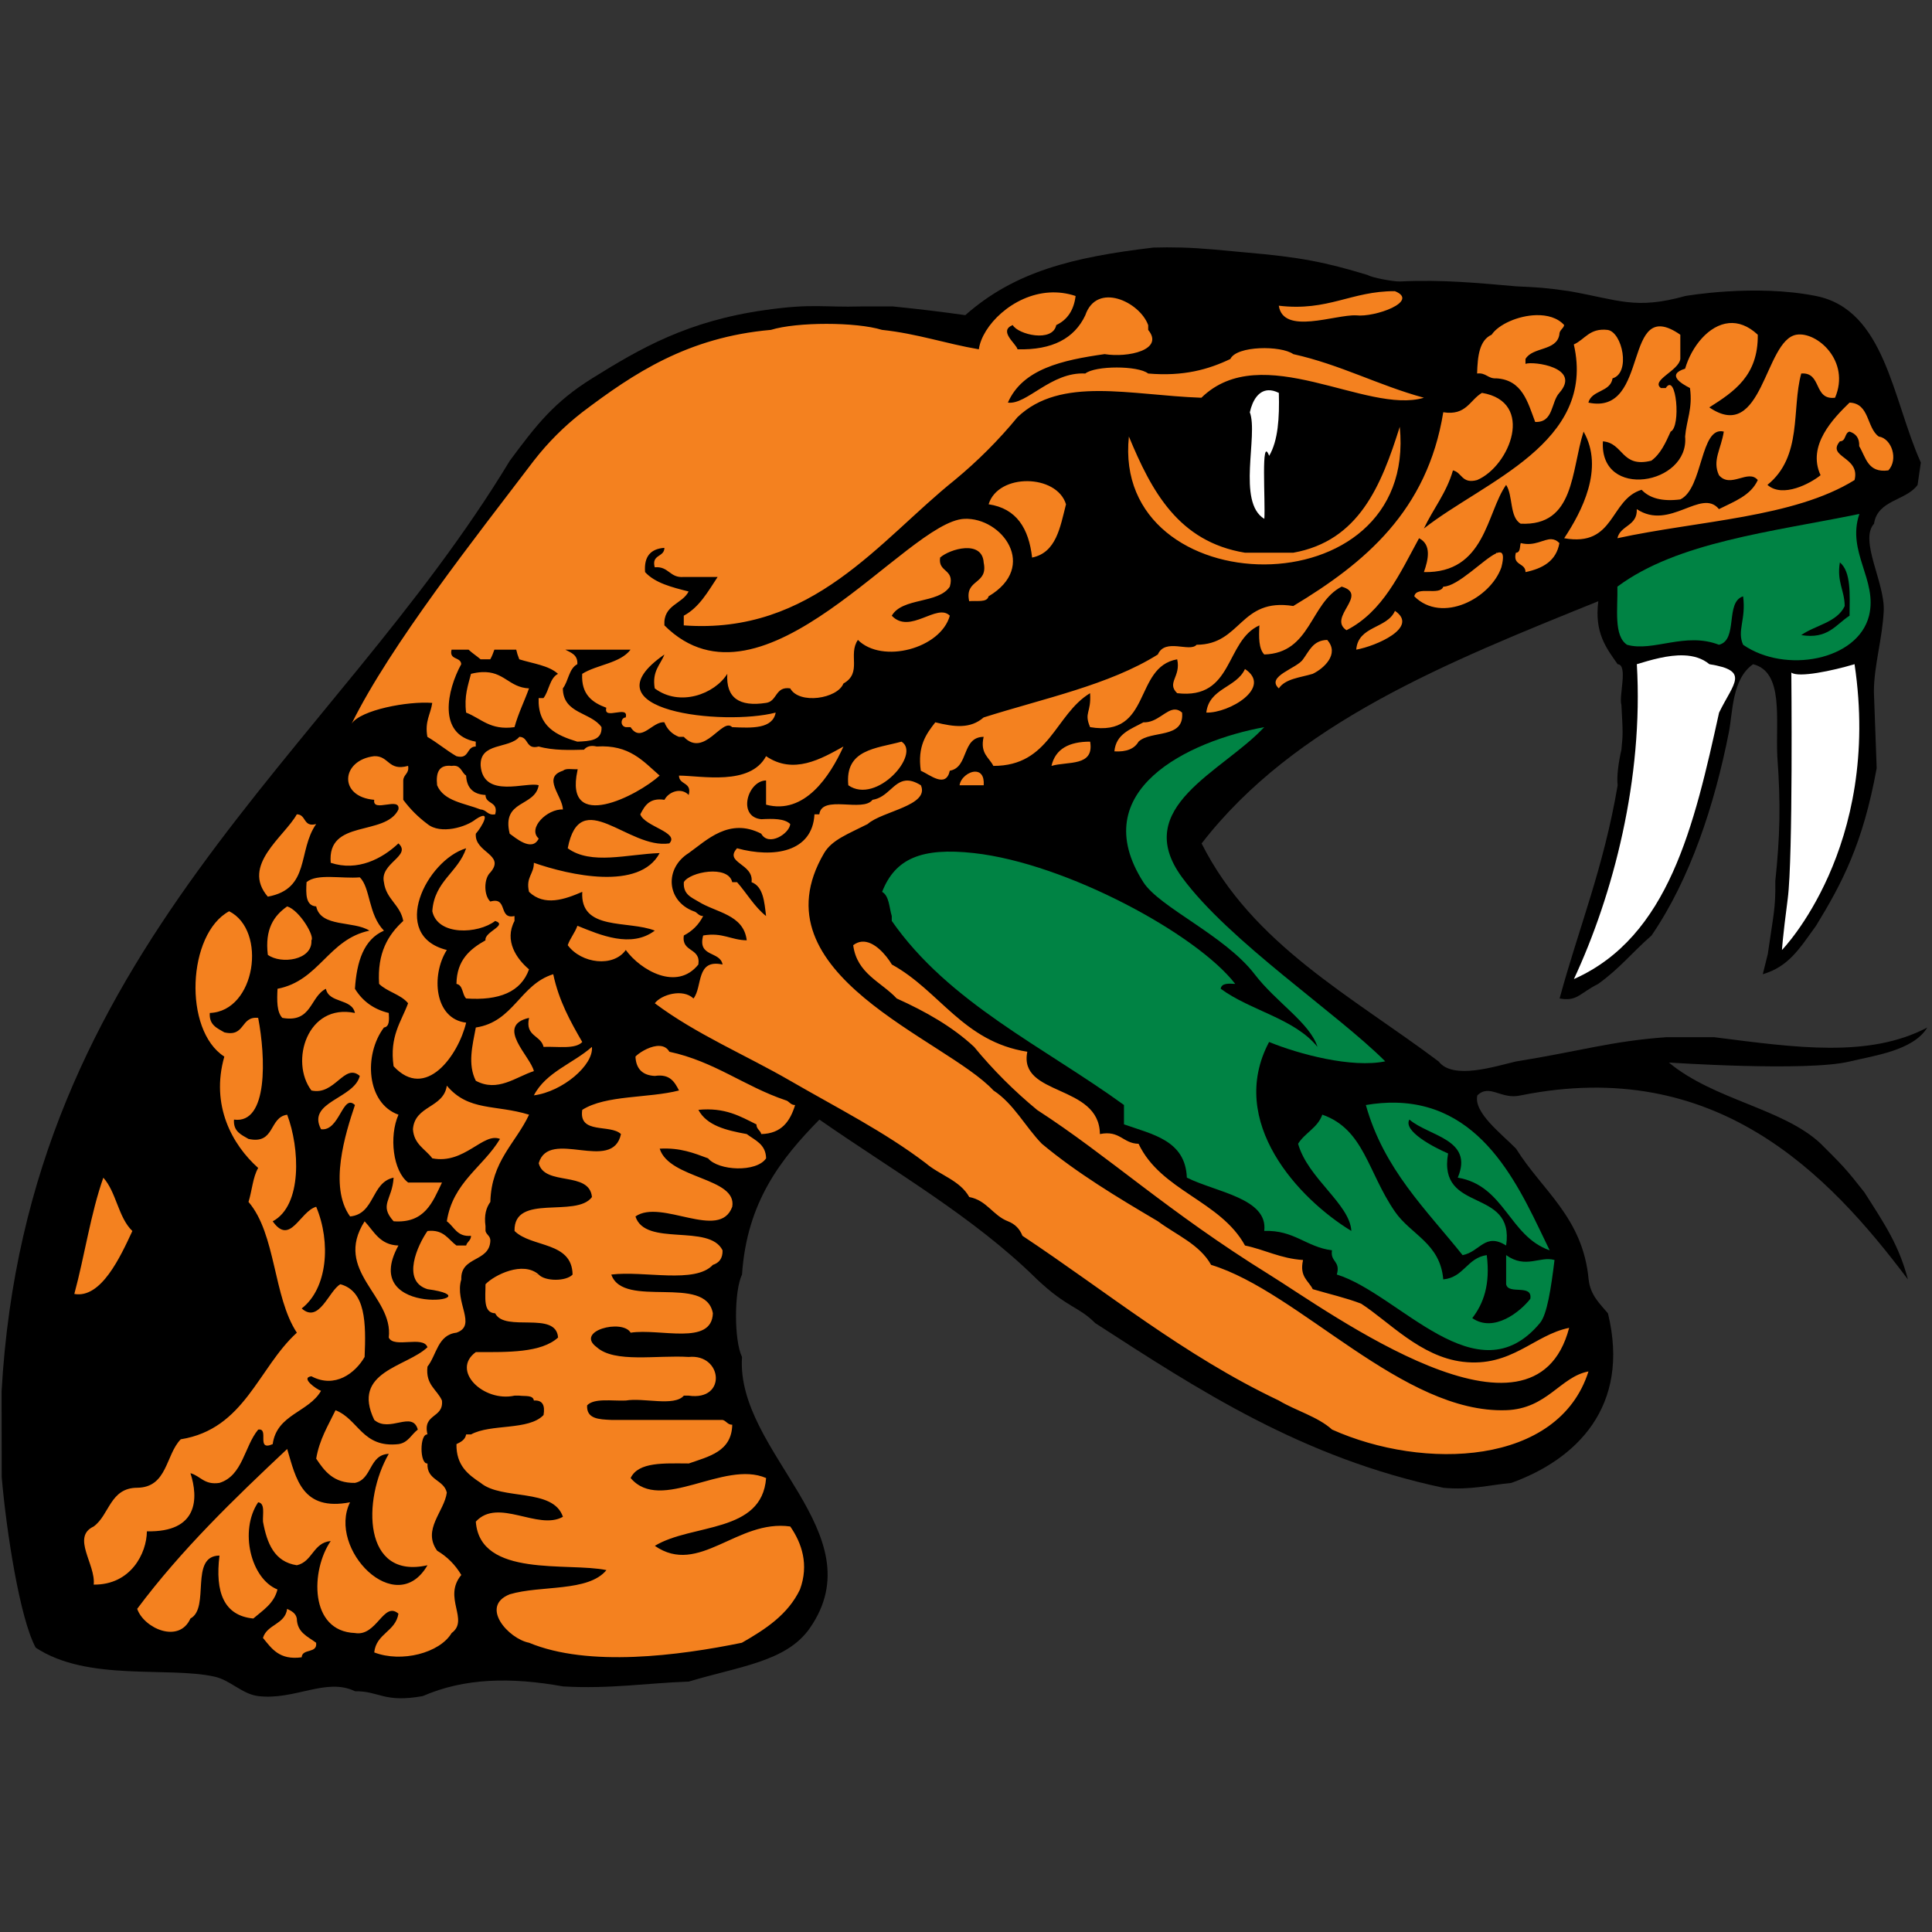 <?xml version="1.0" encoding="UTF-8" standalone="no"?>
<svg width="250px" height="250px" viewBox="0 0 250 250" version="1.1" xmlns="http://www.w3.org/2000/svg" xmlns:xlink="http://www.w3.org/1999/xlink">
    <rect x="0" y="0" width="250" height="250" fill="#333333" stroke="none"/>
    <!-- Generator: Sketch 47.1 (45422) - http://www.bohemiancoding.com/sketch -->
    <title>FAMU</title>
    <desc>Created with Sketch.</desc>
    <defs></defs>
    <g id="Page-1" stroke="none" stroke-width="1" fill="none" fill-rule="evenodd">
        <g id="FAMU" fill-rule="nonzero">
            <g id="Florida_A&amp;M_Rattlers_logo" transform="translate(0, 30)">
                <path d="M152.681,2.031 C151.6,2.001 150.455,1.999 149.23,2.037 C138.763,3.282 131.275,5.155 124.911,10.78 C121.877,10.359 119.295,10.031 115.549,9.655 L111.427,9.655 C106.525,9.794 105.207,9.244 99.063,10.112 C88.964,11.531 82.918,15.04 76.612,18.963 C71.69,22.04 69.435,24.944 65.968,29.62 C42.91,67.777 3.406,92.674 0.205,150.069 L0.222,161.139 C0.821,168.116 2.558,179.421 4.621,183.206 C11.326,187.64 21.691,185.605 27.784,186.962 C29.814,187.418 31.336,189.221 33.419,189.473 C38.136,190.045 42.222,187.031 45.938,188.848 C49.112,188.808 49.644,190.383 54.701,189.473 C60.133,187.116 66.118,187.01 72.857,188.22 C78.848,188.577 83.692,187.788 89.131,187.595 C95.626,185.632 101.761,185.032 104.78,180.695 C113.376,168.363 95.198,157.926 96.017,145.597 C94.978,143.481 94.978,137.048 96.017,134.933 C96.641,125.527 101.065,119.932 106.031,114.875 C115.632,121.562 126.013,127.469 134.205,135.562 C138.148,139.274 139.525,139.009 141.715,141.205 C155.151,149.903 168.525,158.653 186.786,162.521 C190.245,162.842 192.691,162.162 195.551,161.892 C203.912,158.888 211.021,152.057 208.07,139.952 C207.03,138.696 205.802,137.63 205.568,135.562 C204.831,127.525 199.539,124.049 196.179,118.637 C194.349,116.754 190.627,113.963 191.17,111.739 C192.791,110.187 194.236,112.348 196.803,111.739 C221.959,106.686 236.526,121.76 246.888,135.561 C245.699,131.104 243.967,128.534 241.248,124.279 C238.898,121.277 238.414,120.795 235.62,118.008 C230.789,113.437 221.752,112.332 215.951,107.491 C215.951,107.491 233.826,108.701 239.373,107.351 C242.483,106.595 247.57,105.954 249.39,102.963 C241.821,106.931 232.375,105.558 221.845,104.216 L215.58,104.216 C208.559,104.711 204.36,106.041 196.179,107.351 C193.524,107.963 188.018,109.785 186.159,107.351 C174.949,98.935 162.052,92.213 155.489,79.144 C167.508,63.597 187.194,55.727 206.822,47.796 C206.296,51.874 207.855,53.866 209.324,55.949 C210.707,56.023 209.446,60.111 209.81,61.212 C210.013,64.952 210.013,64.961 209.81,67.012 C209.42,68.71 209.189,70.487 209.324,71.62 C207.502,82.341 204.31,90.003 201.81,99.204 C204.105,99.613 204.36,98.544 206.776,97.335 C209.579,95.336 211.144,93.294 213.708,91.053 C218.706,83.753 221.86,74.179 223.72,64.725 C224.227,62.141 224.111,57.838 226.852,55.948 C230.849,56.955 229.759,63.064 229.982,67.853 C230.444,74.115 230.326,78.241 229.723,84.029 C229.78,87.551 229.473,88.383 228.751,93.461 L228.103,96.063 C231.486,95.064 232.861,92.736 234.99,89.798 C238.324,84.361 241.069,79.191 242.841,69.397 L242.482,59.521 C242.482,56.144 243.585,52.653 243.753,49.05 C243.926,45.412 240.552,39.914 242.499,37.768 C242.954,34.665 246.647,34.81 248.134,32.75 L248.557,29.855 C244.886,21.721 243.954,10.094 234.99,8.301 C227.063,6.718 218.087,8.301 218.087,8.301 C211.604,10.103 209.512,8.815 203.061,7.675 C199.693,7.201 199.208,7.201 196.18,7.05 C191.374,6.636 186.731,6.154 181.152,6.422 C180.29,6.45 177.493,5.923 176.988,5.59 C171.539,3.942 168.343,3.278 161.123,2.661 C158.597,2.446 155.925,2.113 152.681,2.025 L152.681,2.031 Z" id="Shape" fill="#000000"></path>
                <path d="M180.498,7.676 C174.839,7.654 171.871,10.321 165.475,9.558 C166.051,13.387 172.763,10.681 175.489,10.807 C177.902,11.092 183.748,8.983 180.498,7.676 Z M135.79,7.851 C131.029,8.144 127.078,12.159 126.661,15.199 C122.382,14.47 118.674,13.168 114.145,12.688 L114.136,12.688 C110.781,11.647 103.105,11.647 99.752,12.688 L99.746,12.688 C88.998,13.63 81.989,18.312 75.335,23.349 C72.987,25.178 70.9,27.265 69.074,29.615 C61.589,39.461 50.538,53.432 45.502,63.643 C46.658,61.87 52.757,60.708 55.931,60.956 C55.73,62.431 54.938,63.31 55.301,65.348 C56.614,66.119 57.746,67.083 59.056,67.849 C60.768,68.31 60.321,66.607 61.562,66.598 L61.562,65.97 C56.571,65.046 57.853,59.293 59.683,55.944 C59.627,54.954 58.087,55.453 58.433,54.064 L60.629,54.064 C61.112,54.518 61.688,54.883 62.19,55.316 L63.438,55.316 C63.656,54.938 63.821,54.507 63.973,54.064 L66.799,54.064 C66.888,54.471 67.018,54.885 67.196,55.316 C68.94,55.866 71.007,56.099 72.205,57.194 C71.105,57.766 71.06,59.396 70.326,60.332 L69.699,60.332 C69.565,64.02 71.987,65.143 74.703,65.97 L74.708,65.97 C76.304,65.898 77.929,65.851 77.837,64.092 C76.462,62.125 72.859,62.393 72.833,59.076 C73.562,58.142 73.607,56.514 74.708,55.944 C74.781,54.722 73.891,54.462 73.143,54.064 L81.596,54.064 C80.243,55.844 77.257,55.989 75.335,57.194 C75.188,59.854 76.629,60.909 78.46,61.582 C78.013,63.285 81.417,61.135 80.967,62.838 C80.339,62.842 80.183,63.933 80.967,64.092 L81.596,64.092 C82.946,66.198 84.467,63.269 85.973,63.468 C86.326,64.367 86.951,64.995 87.85,65.348 L88.48,65.348 C91.138,68.136 93.464,62.782 94.739,64.092 C97.373,64.219 99.973,64.315 100.373,62.21 C93.676,63.956 75.415,62.027 85.973,54.693 C85.451,56.047 84.35,56.827 84.721,59.076 C87.949,61.497 92.462,59.831 94.112,57.194 C93.92,60.312 95.667,61.486 99.121,60.956 C100.594,60.766 100.286,58.783 102.252,59.076 C103.424,61.193 108.373,60.41 109.136,58.45 C111.612,57.053 109.694,54.706 111.013,52.806 C114.154,55.938 121.721,53.933 122.906,49.672 C121.246,47.975 117.752,52.162 115.395,49.672 C116.772,47.291 121.4,48.159 122.906,45.912 C123.578,43.567 121.35,44.124 121.652,42.148 C122.897,41.035 127.08,39.819 127.288,42.774 L127.283,42.774 C127.92,45.709 124.777,44.862 125.411,47.794 C126.348,47.687 127.721,48.016 127.917,47.166 C134.417,43.317 129.638,36.929 124.786,37.137 C117.308,37.454 98.699,63.614 85.973,50.924 C85.806,48.248 88.263,48.201 89.107,46.54 C86.944,45.988 84.768,45.45 83.473,44.03 C83.31,41.987 84.214,41.013 85.973,40.892 C85.969,42.141 84.266,41.699 84.721,43.407 C86.554,43.243 86.65,44.824 88.48,44.658 L92.862,44.658 C91.612,46.54 90.511,48.575 88.48,49.672 L88.48,50.924 C105.165,52.158 113.79,39.926 123.536,32.121 C126.504,29.668 129.223,26.953 131.67,23.975 C137.277,18.637 146.239,21.145 155.458,21.468 C163.295,13.821 176.839,23.693 184.252,21.468 C178.348,19.857 173.496,17.194 167.35,15.823 C165.768,14.689 160.009,14.719 159.21,16.452 C156.388,17.804 153.143,18.728 148.576,18.333 L148.569,18.333 C147.279,17.295 141.73,17.295 140.438,18.333 L140.433,18.333 C136.004,18.088 132.853,22.431 130.42,22.097 C132.326,17.738 137.451,16.6 142.935,15.823 L142.94,15.823 C145.96,16.315 150.699,15.271 148.576,12.693 L148.576,12.064 C148.576,12.063 148.569,12.061 148.569,12.06 C147.482,9.051 141.915,6.429 140.433,10.807 C139.022,13.784 136.174,15.32 131.67,15.199 C131.489,14.46 129.152,12.828 131.047,12.064 C131.743,13.303 136.221,14.353 136.679,12.064 C138.1,11.395 138.953,10.162 139.183,8.301 C138.031,7.915 136.888,7.784 135.79,7.851 L135.79,7.851 Z M198.799,10.781 C196.453,10.834 193.904,11.981 193.016,13.313 C191.429,14.025 191.199,16.094 191.136,18.333 C192.319,18.192 192.522,19.035 193.643,18.958 C196.987,19.166 197.679,22.023 198.652,24.599 C201.047,24.704 200.681,22.04 201.777,20.839 C204.694,17.531 198.379,16.713 197.397,17.081 L197.397,16.452 C198.319,14.865 201.408,15.452 201.777,13.313 C201.777,12.684 202.288,12.57 202.406,12.064 C201.547,11.11 200.208,10.749 198.799,10.781 L198.799,10.781 Z M223.728,11.811 C221.116,12.046 218.886,14.844 218.054,17.705 C215.583,18.472 217.578,19.651 218.681,20.211 C219.051,22.882 218.23,24.362 218.054,26.485 C218.625,32.746 206.951,34.74 207.415,27.109 C210.112,27.335 209.786,30.585 213.676,29.615 C214.884,28.739 215.531,27.292 216.179,25.851 C217.554,25.227 216.906,18.092 215.549,20.211 L214.922,20.211 C213.576,19.224 217.234,17.969 217.433,16.452 L217.433,13.313 C209.837,8.038 213.643,23.837 205.536,22.097 C205.973,20.443 208.382,20.771 208.665,18.958 C211.042,18.261 209.924,12.982 208.038,12.693 C205.676,12.415 205.103,13.926 203.652,14.57 C206.583,27.344 192.022,32.275 184.252,38.389 C185.455,35.834 187.174,33.791 188.011,30.868 C189.201,31.131 189.141,32.658 191.136,32.119 C195.391,30.304 198.665,21.988 191.763,20.838 C190.185,21.765 189.734,23.818 186.759,23.344 C184.694,36.109 176.603,42.849 167.35,48.417 C160.406,47.313 160.658,53.417 154.833,53.433 C153.967,54.457 150.77,52.514 149.824,54.691 C143.542,58.634 135.049,60.374 127.283,62.837 C125.571,64.33 123.502,64.082 121.029,63.467 C119.839,64.987 118.696,66.561 119.154,69.73 C120.33,70.254 122.402,72.044 122.904,69.73 C125.397,69.299 124.393,65.372 127.283,65.347 C126.79,67.515 127.984,67.989 128.54,69.107 C135.862,69.127 136.5,62.448 141.056,59.698 C141.228,62.296 140.237,62.144 141.056,64.091 C149.087,65.445 146.643,56.31 152.326,55.315 C152.844,57.564 150.915,58.346 152.326,59.698 C159.656,60.568 158.496,52.926 162.964,50.923 C162.884,52.47 162.875,53.949 163.596,54.691 C169.667,54.499 169.48,48.044 173.609,45.911 C177.199,46.933 171.737,49.883 174.234,51.551 C178.935,49.155 181.121,44.237 183.625,39.646 C185.266,40.479 184.821,42.422 184.252,44.029 C192.221,44.192 192.333,36.353 194.893,32.743 C195.804,34.133 195.315,36.925 196.772,37.764 C203.79,38.108 203.288,30.912 204.913,25.849 C207.627,30.615 204.672,36.221 202.406,39.646 C209.018,40.83 208.257,34.636 212.424,33.378 C213.433,34.449 215.04,34.929 217.433,34.625 C220.404,33.204 219.982,25.078 223.058,25.849 C222.701,28.134 221.54,29.594 222.433,31.491 C223.951,33.266 226.228,30.631 227.455,32.119 C226.54,34.14 224.375,34.9 222.433,35.879 C220.158,33.098 216.067,38.736 211.797,35.879 C211.908,38.081 209.676,37.947 209.29,39.646 C219.746,37.368 232.121,37.001 239.978,32.119 C240.759,29.068 236.317,29.191 238.08,27.108 C238.906,27.101 238.661,26.01 239.33,25.849 C240.134,26.111 240.625,26.659 240.58,27.736 C241.451,29.18 241.674,31.228 244.353,30.868 C245.67,29.455 244.799,26.741 243.103,26.484 C241.518,25.34 241.942,22.199 239.33,22.096 C237.254,24.117 233.795,27.633 235.58,31.491 C234.308,32.531 230.692,34.493 228.705,32.743 C233.281,29.048 231.808,22.948 233.08,18.332 C235.781,18.126 234.621,21.804 237.455,21.467 C239.487,16.703 235.089,12.863 232.455,13.312 C228.304,14.024 228.125,27.452 221.183,22.716 C224.375,20.687 227.522,18.619 227.455,13.312 C226.183,12.124 224.911,11.703 223.728,11.81 L223.728,11.811 Z M181.129,25.227 C178.732,32.854 175.848,39.995 167.359,41.52 L161.098,41.52 C152.502,40.103 149.016,33.571 146.078,26.485 C143.779,48.3 183.513,49.227 181.129,25.227 Z M132.951,32.261 C130.752,32.243 128.549,33.225 127.926,35.254 C131.558,35.795 133.127,38.397 133.554,42.148 C136.672,41.509 137.179,38.254 137.94,35.254 C137.344,33.292 135.152,32.277 132.951,32.261 L132.951,32.261 Z M200.766,39.774 C199.739,39.725 198.616,40.735 196.781,40.273 C196.638,40.758 196.761,41.511 196.154,41.524 C195.699,43.239 197.395,42.785 197.402,44.03 C199.641,43.559 201.382,42.584 201.786,40.273 C201.444,39.926 201.109,39.79 200.766,39.774 L200.766,39.774 Z M194.087,41.477 C193.984,41.471 193.864,41.495 193.725,41.547 L193.721,41.547 C193.694,41.54 193.676,41.529 193.647,41.524 C193.625,41.558 193.6,41.589 193.578,41.621 L193.574,41.621 C191.982,42.349 188.672,45.872 186.781,45.912 L186.763,45.912 C186.326,47.146 183.272,45.758 183.009,47.166 C186.585,50.732 192.873,47.446 194.279,43.407 C194.629,42.034 194.509,41.502 194.092,41.477 L194.087,41.477 L194.087,41.477 Z M180.507,49.046 C179.491,51.373 175.739,50.96 175.498,54.064 C178.007,53.622 183.69,51.192 180.507,49.046 Z M171.739,52.806 C169.902,52.851 169.413,54.241 168.609,55.316 L168.605,55.316 C167.868,56.487 163.748,57.505 165.48,59.076 C166.312,57.82 168.263,57.679 169.866,57.194 C171.281,56.517 173.382,54.632 171.739,52.806 Z M161.098,56.57 C159.987,59.009 156.462,59.029 156.094,62.21 C159.058,62.295 164.703,58.951 161.098,56.57 Z M62.335,56.975 C61.922,56.997 61.462,57.066 60.944,57.194 C60.565,58.696 60.045,60.053 60.315,62.21 C62.277,62.968 63.42,64.535 66.576,64.092 C67.074,62.29 67.846,60.766 68.455,59.076 C65.839,58.96 65.234,56.821 62.339,56.975 L62.335,56.975 L62.335,56.975 Z M152.105,61.816 C150.891,61.747 149.75,63.558 147.953,63.468 L147.949,63.471 C146.337,64.358 144.415,64.937 144.201,67.226 C145.754,67.32 146.797,66.897 147.326,65.97 C148.942,64.454 153.279,65.659 152.962,62.21 C152.665,61.948 152.384,61.832 152.105,61.816 L152.105,61.816 Z M67.203,65.348 C65.873,66.937 62.04,66.023 62.199,69.108 C62.576,73.424 68.203,71.104 69.708,71.614 C69.217,74.466 64.868,73.453 65.953,77.879 C66.618,78.331 68.837,80.331 69.708,78.507 C68.223,77.182 70.815,74.64 72.842,74.748 C72.777,72.975 70.114,70.601 72.842,69.732 C73.27,69.369 73.982,69.577 74.75,69.535 C74.739,69.609 74.725,69.656 74.717,69.732 C72.971,77.837 82.489,72.971 85.357,70.362 C83.234,68.516 81.455,66.327 77.219,66.598 C76.446,66.419 75.935,66.575 75.567,67.011 C73.815,67.056 71.603,67.136 69.708,66.598 C68.002,67.054 68.446,65.353 67.203,65.348 L67.203,65.348 Z M116.656,65.97 C113.373,66.861 109.299,66.962 109.772,71.614 C113.417,74.169 119.217,67.543 116.656,65.97 Z M141.065,65.97 C138.348,65.963 136.565,66.902 136.06,69.108 C138.145,68.487 141.621,69.244 141.065,65.97 Z M109.143,66.598 C106.25,68.209 102.676,70.275 99.129,67.849 C97.065,71.708 90.799,70.382 87.864,70.362 L87.859,70.362 C87.866,71.605 89.571,71.162 89.116,72.868 C88.179,71.873 86.554,72.405 85.982,73.496 C84.018,73.199 83.426,74.274 82.855,75.373 C83.4,76.952 87.991,77.716 86.609,79.135 C81.317,79.936 75.065,71.5 73.464,79.766 C76.48,81.97 81.212,80.526 85.357,80.389 C82.759,85.283 73.719,83.266 69.083,81.646 C69.098,83.125 68.004,83.49 68.455,85.405 C70.438,87.312 73.08,86.385 75.344,85.405 C75.047,90.506 81.295,89.053 84.73,90.421 C81.674,92.726 77.672,90.994 74.717,89.793 C74.388,90.721 73.79,91.374 73.464,92.304 C75.23,94.707 79.388,95.196 80.975,92.927 C82.882,95.545 87.587,98.29 90.366,94.809 C90.703,92.59 88.15,93.267 88.489,91.05 C89.592,90.482 90.426,89.644 90.991,88.535 C90.364,88.539 90.248,88.032 89.743,87.911 L89.739,87.911 C86.208,86.561 85.982,82.35 89.116,80.389 C91.42,78.751 94.344,75.742 98.502,77.879 C99.464,79.605 102.167,77.857 102.257,76.63 C101.518,75.91 100.045,75.926 98.502,76.006 C95.379,75.689 96.739,71.03 99.129,70.99 L99.129,74.124 C104.098,75.461 107.382,70.476 109.143,66.598 L109.143,66.598 Z M48.426,67.849 C44.125,68.35 43.732,73.102 48.426,73.496 C48.143,75.237 51.839,73.004 51.558,74.748 C49.857,78.273 42.299,75.926 42.795,81.646 C46.275,82.795 49.453,81.12 51.558,79.135 C53.321,80.745 49.121,81.679 49.679,84.151 C49.96,86.38 51.792,87.048 52.181,89.17 C50.221,90.965 48.797,93.298 49.056,97.315 C50.109,98.348 51.868,98.672 52.808,99.821 C51.904,102.257 50.382,104.079 50.929,107.969 C55.092,112.477 59.306,106.556 60.319,102.331 C56.192,101.842 55.763,96.175 57.817,92.927 C50.295,91.052 55.201,81.297 60.319,79.766 C59.281,82.902 56.205,83.999 55.94,87.911 C56.632,91.126 61.862,90.869 64.078,89.17 C65.772,89.733 62.641,90.571 62.824,91.675 C60.826,92.804 59.103,94.217 59.065,97.315 C59.949,97.478 59.783,98.692 60.319,99.202 C64.587,99.499 67.413,98.361 68.455,95.433 C66.835,94.069 65.225,91.725 66.576,89.17 L66.576,88.535 C64.438,89.009 65.779,85.991 63.446,86.659 C62.592,85.857 62.592,83.7 63.446,82.9 C65.469,80.559 61.364,80.347 61.571,77.879 C62.295,77.09 63.772,74.562 61.571,76.006 C60.335,77.021 57.018,78.022 55.315,76.63 C54.116,75.738 53.071,74.696 52.181,73.496 L52.181,70.99 C52.217,70.188 52.982,70.116 52.808,69.103 C50.214,69.825 50.368,67.791 48.426,67.849 L48.426,67.849 Z M58.846,69.09 C58.728,69.079 58.596,69.086 58.442,69.108 C56.79,68.92 56.384,69.973 56.562,71.614 C57.42,73.681 60.096,73.929 62.199,74.748 C62.998,74.786 63.065,75.548 64.078,75.373 C64.529,73.663 62.83,74.111 62.824,72.868 C61.23,72.789 60.393,71.953 60.315,70.362 C59.761,70.002 59.683,69.168 58.846,69.09 L58.846,69.09 Z M126.181,69.85 C125.335,69.857 124.297,70.67 124.167,71.614 L127.292,71.614 C127.379,70.326 126.839,69.846 126.181,69.85 Z M117.201,71.012 C115.598,71.171 114.85,73.205 112.902,73.496 C111.65,75.163 106.342,72.774 106.018,75.373 L105.391,75.373 C105.134,80.284 100.089,81.056 95.373,79.766 C93.645,81.679 97.574,81.731 97.25,84.151 C98.768,84.726 98.906,86.671 99.129,88.535 C97.618,87.335 96.643,85.595 95.373,84.151 L94.748,84.151 C94.23,81.869 89.219,82.828 88.489,84.151 C88.382,85.723 89.449,86.112 90.366,86.659 C92.672,88.108 96.225,88.318 96.627,91.675 C94.569,91.649 93.509,90.616 90.991,91.05 C90.225,93.904 93.19,93.03 93.498,94.809 C90.018,94.045 90.935,97.682 89.739,99.202 C88.353,97.883 85.569,98.701 84.73,99.821 C90.08,103.833 96.471,106.504 102.259,109.853 C108.355,113.378 114.444,116.447 119.786,120.506 C121.583,122.051 124.237,122.742 125.42,124.894 C127.705,125.323 128.469,127.277 130.429,128.033 C131.328,128.383 131.951,129.005 132.301,129.91 C143.221,137.159 153.163,145.383 165.484,151.228 C167.701,152.56 170.507,153.303 172.373,154.988 C184.217,160.29 201.663,159.695 205.549,147.462 C201.893,148.152 200.217,152.297 194.902,152.478 C181.531,152.947 168.123,137.15 156.717,133.674 C156.464,133.404 156.196,133.149 155.915,132.91 C156.196,133.149 156.464,133.399 156.717,133.67 C155.212,131.001 152.225,129.816 149.833,128.033 C144.583,124.934 139.366,121.801 134.812,118.001 C132.65,115.779 131.199,112.837 128.549,111.102 C122.411,104.455 97.44,96.063 106.641,80.389 C107.652,78.671 109.746,77.917 112.275,76.63 L112.279,76.63 L112.279,76.625 C114.165,74.949 120.319,74.256 119.163,71.614 C118.364,71.115 117.734,70.959 117.201,71.012 L117.201,71.012 Z M38.408,75.373 C36.788,78.284 31.165,81.965 34.654,86.029 C40.201,85.008 38.484,80.099 40.911,76.63 C39.205,77.088 39.654,75.382 38.408,75.373 L38.408,75.373 Z M42.75,83.481 C41.484,83.465 40.342,83.57 39.667,84.151 C39.576,85.705 39.549,87.198 40.915,87.288 C41.5,90.048 45.768,89.116 47.804,90.426 C42.462,91.553 41.335,96.899 35.911,97.948 C35.83,99.492 35.815,100.965 36.533,101.712 C40.368,102.407 40.085,98.992 42.172,97.948 C42.56,99.854 45.54,99.17 45.929,101.079 C39.768,99.79 37.467,107.376 40.297,111.107 C43.317,111.809 44.569,107.488 46.556,109.225 C45.815,112.198 39.656,112.558 41.542,116.123 C43.96,116.427 44.328,111.433 45.929,112.993 C44.69,116.675 42.52,123.557 45.301,127.409 C48.536,127.096 48.002,123.001 50.933,122.388 C50.754,125.308 49.004,125.88 50.933,128.033 C54.982,128.328 55.973,125.56 57.194,123.017 L52.812,123.017 C50.853,121.537 50.321,117.051 51.562,114.241 C47.424,112.768 47.027,106.5 49.683,102.959 C50.411,102.854 50.362,101.965 50.306,101.079 C48.292,100.592 46.882,99.499 45.929,97.948 C46.161,94.418 47.069,91.566 49.683,90.426 C47.634,88.329 47.94,84.844 46.556,83.528 C45.404,83.628 44.016,83.494 42.75,83.481 L42.75,83.481 Z M37.161,87.288 C35.442,88.492 34.25,90.223 34.658,93.555 C36.362,94.805 40.46,94.262 40.297,91.68 C40.752,91.177 38.777,87.791 37.161,87.288 Z M29.65,87.916 C24.252,90.833 23.681,103.29 29.027,106.723 C27.228,113.038 30.047,118.128 33.408,121.134 C32.714,122.319 32.609,124.096 32.156,125.527 C35.728,129.684 35.339,137.803 38.413,142.45 C33.388,147.026 31.667,154.916 23.391,156.244 C21.422,158.24 21.681,162.472 17.757,162.514 C14.235,162.528 14.175,166.019 12.133,167.517 C12.129,167.519 12.127,167.523 12.124,167.526 C9.197,168.883 12.414,172.441 12.124,175.047 C16.909,175.103 18.982,171.013 19.008,168.152 C25.685,168.297 25.681,163.84 24.645,160.628 C25.955,160.99 26.429,162.188 28.4,161.886 C31.424,160.943 31.609,157.161 33.408,154.992 C34.908,154.744 33.062,157.845 35.288,156.87 C35.81,153.003 39.946,152.762 41.542,149.972 C40.987,149.791 38.806,148.278 40.297,148.09 C43.35,149.715 45.98,147.672 47.181,145.589 C47.368,141.214 47.333,137.074 44.045,136.18 C42.549,137.009 41.297,141.33 39.04,139.314 C42.384,136.73 42.846,130.76 40.915,126.155 C38.795,126.752 37.56,131.251 35.288,128.037 C39.152,125.981 38.783,118.512 37.161,114.245 C34.772,114.569 35.627,118.137 32.156,117.377 C31.241,116.834 30.17,116.438 30.277,114.876 C34.732,115.486 34.373,106.732 33.408,101.712 C31.08,101.468 31.775,104.242 29.027,103.585 C28.109,103.042 27.042,102.651 27.147,101.079 C33.098,100.86 34.585,90.392 29.65,87.916 L29.65,87.916 Z M111.507,91.854 C111.138,91.886 110.768,92.029 110.404,92.308 C110.884,96.001 114.016,97.038 116.036,99.202 C119.77,100.889 123.243,102.847 126.051,105.467 C126.795,106.08 127.525,106.71 128.234,107.356 C127.525,106.71 126.795,106.084 126.051,105.472 C128.502,108.445 131.217,111.161 134.19,113.613 L134.19,113.617 C143.473,119.623 151.105,126.787 164.232,134.926 C172.143,139.83 198.489,159.237 203.047,141.824 C198.496,142.73 195.583,146.97 189.27,146.212 C183.786,145.551 179.699,140.991 176.125,138.69 C174.167,137.937 171.953,137.439 169.871,136.817 C169.31,135.697 168.121,135.212 168.614,133.044 C165.685,132.852 163.692,131.71 161.103,131.169 C157.926,125.366 150.212,124.103 147.33,118.005 C145.281,117.969 144.938,116.221 142.326,116.747 C142.259,110.233 131.746,111.896 132.935,106.095 C124.636,104.797 121.609,98.214 115.408,94.809 C114.674,93.582 113.107,91.711 111.507,91.854 L111.507,91.854 Z M71.589,96.063 C67.283,97.396 66.473,102.224 61.571,102.959 C61.136,105.262 60.491,107.72 61.571,109.853 C64.4,111.373 66.721,109.366 69.083,108.601 C68.65,106.683 64.022,102.733 68.46,101.712 C67.915,104.135 69.987,103.934 70.335,105.467 C72.138,105.391 74.433,105.809 75.344,104.837 C73.819,102.193 72.319,99.517 71.589,96.063 L71.589,96.063 Z M85.449,105.349 C85.292,105.333 85.132,105.333 84.964,105.353 C83.857,105.478 82.618,106.292 82.228,106.723 C82.304,108.313 83.143,109.149 84.734,109.225 C86.701,108.93 87.292,110.012 87.864,111.107 C83.875,112.131 78.408,111.67 75.344,113.613 C74.846,116.827 78.971,115.419 80.353,116.747 C79.268,121.843 71.049,115.928 69.71,120.515 C70.451,123.535 76.275,121.465 76.598,124.899 C74.554,127.661 66.464,124.36 66.58,129.287 C68.786,131.466 74.022,130.612 74.092,134.931 C73.254,135.825 70.547,135.825 69.71,134.931 C69.366,134.899 69.027,134.877 68.703,134.866 C69.027,134.875 69.366,134.895 69.71,134.926 C67.665,133.127 63.958,134.989 62.824,136.18 C62.833,137.845 62.475,139.873 64.078,139.942 C65.326,142.45 71.964,139.564 72.214,143.078 C70.022,145.065 65.754,144.969 61.571,144.96 C58.299,147.348 62.576,151.481 66.58,150.596 L67.208,150.596 C67.944,150.698 68.982,150.491 69.083,151.228 C70.21,151.15 70.549,151.85 70.335,153.106 C68.4,155.14 63.511,154.208 60.949,155.616 C60.788,155.739 60.643,155.869 60.52,155.996 L60.52,155.992 C60.643,155.864 60.788,155.739 60.949,155.616 L60.319,155.616 C60.19,156.32 59.627,156.595 59.065,156.87 C59.025,159.628 60.565,160.802 62.199,161.886 C64.929,164.164 71.585,162.514 72.842,166.274 C69.616,168.096 64.46,163.741 61.571,166.898 C62.105,174.209 73.54,172.13 78.473,173.172 C76.123,176.033 69.971,175.101 65.958,176.301 C62.038,177.866 65.797,182.053 68.46,182.571 C76.143,185.768 87.855,184.241 96,182.571 C99.054,180.823 101.964,178.928 103.516,175.678 C104.696,172.466 103.759,169.687 102.259,167.526 C95.384,166.558 90.444,173.992 84.734,170.031 C89.547,167.117 98.598,168.456 99.134,161.258 C93.645,158.873 85.52,165.858 81.605,161.258 C82.612,159.132 85.971,159.365 89.116,159.371 L89.116,159.376 C91.743,158.457 94.676,157.836 94.752,154.36 C94.123,154.36 94.002,153.855 93.498,153.738 L89.743,153.738 L79.103,153.738 C77.507,153.665 75.879,153.62 75.971,151.854 C76.882,150.886 79.176,151.302 80.975,151.228 C83.292,150.83 87.214,152.04 88.489,150.6 C88.199,150.651 87.886,150.674 87.556,150.683 C87.886,150.674 88.199,150.647 88.489,150.596 L89.116,150.596 C94.087,151.318 93.507,145.153 89.116,145.589 C84.991,145.329 79.536,146.404 77.223,144.33 C74.348,142.218 80.545,140.624 81.605,142.45 C85.388,141.858 92.096,144.18 92.246,139.942 C91.321,134.81 80.665,139.424 79.103,134.931 L79.105,134.926 C83.373,134.401 89.933,136.165 92.246,133.674 C93.033,133.415 93.525,132.867 93.498,131.792 C91.779,128.292 83.489,131.368 82.228,127.409 C85.558,125.069 93.129,130.632 94.752,126.155 C95.408,122.35 86.621,122.603 85.362,118.638 C88.013,118.486 89.795,119.21 91.623,119.887 C92.962,121.503 97.897,121.736 99.134,119.887 C99.092,118.047 97.701,117.558 96.627,116.747 C93.982,116.266 91.458,115.66 90.371,113.613 C93.837,113.277 95.786,114.458 97.879,115.495 L97.884,115.495 L97.884,115.499 C97.884,116.127 98.388,116.244 98.507,116.747 C101.154,116.688 102.246,115.07 102.888,112.993 C102.261,112.993 102.141,112.484 101.632,112.365 C96.33,110.573 92.455,107.352 86.614,106.095 C86.342,105.61 85.922,105.396 85.449,105.349 L85.449,105.349 Z M76.594,105.467 C74.156,107.62 70.656,108.717 69.083,111.739 C72.79,111.261 76.839,107.814 76.594,105.467 Z M57.817,110.483 L57.817,110.488 C57.397,113.411 53.674,113.014 53.435,116.123 C53.562,118.085 55.049,118.689 55.94,119.887 C60.109,120.705 62.522,116.476 64.701,117.377 C62.507,121.032 58.605,122.97 57.817,128.033 C58.788,128.737 59.121,130.073 60.949,129.915 C60.949,130.545 60.44,130.666 60.319,131.169 L59.065,131.169 C57.984,130.377 57.429,129.054 55.315,129.291 C54.078,131.055 51.879,135.758 55.315,136.817 C64.696,138.111 46.208,140.854 51.558,131.169 C49.129,131.095 48.397,129.322 47.181,128.037 C43.067,134.501 50.949,137.716 50.306,143.078 C50.96,144.516 54.779,142.781 55.315,144.33 C52.629,146.901 45.415,147.453 48.431,153.738 C50.411,155.453 53.359,152.475 54.065,154.988 C53.228,155.614 52.83,156.682 51.558,156.87 C46.873,157.384 46.415,153.66 43.417,152.482 C42.469,154.458 41.335,156.244 40.915,158.748 C42,160.382 43.17,161.929 45.924,161.886 C48.185,161.432 47.714,158.245 50.306,158.126 C46.875,164.081 46.955,174.435 55.315,172.542 C51.252,179.59 42.321,170.42 45.297,164.396 C39.105,165.579 38.306,161.365 37.161,157.498 C30.277,163.969 23.467,170.532 17.752,178.184 C18.621,180.703 23.165,182.737 24.641,179.435 C27.232,178.065 24.471,171.33 28.4,171.29 C27.815,176.051 28.978,179.064 32.777,179.435 C34.007,178.374 35.449,177.515 35.906,175.678 C32.451,174.29 30.935,168.06 33.404,164.396 C34.33,164.51 33.978,165.91 34.031,166.898 C34.547,169.725 35.509,172.104 38.413,172.542 C40.46,172.079 40.504,169.622 42.795,169.408 C40.199,173.181 39.991,181.081 45.924,181.313 C48.754,181.825 49.632,177.131 51.558,178.807 C51.179,181.145 48.679,181.36 48.426,183.823 C51.964,185.18 56.9,183.899 58.442,181.313 C60.768,179.603 57.257,176.733 59.692,173.8 C58.915,172.486 57.875,171.44 56.567,170.662 C54.6,167.915 57.504,165.59 57.817,163.138 C57.429,161.439 55.203,161.575 55.315,159.371 C54.288,159.481 54.288,155.507 55.315,155.616 C54.656,152.867 57.429,153.557 57.19,151.228 C56.547,149.782 55.04,149.203 55.315,146.84 C56.509,145.32 56.634,142.73 59.065,142.45 C61.777,141.505 58.779,138.521 59.692,135.557 C59.574,132.51 63.348,133.366 63.451,130.543 C63.453,129.91 62.942,129.794 62.824,129.287 L62.824,128.665 C62.623,127.205 62.929,126.255 63.451,125.527 C63.589,120.234 66.723,117.938 68.46,114.241 C64.112,112.895 60.645,113.847 57.817,110.483 L57.817,110.483 Z M13.371,122.393 C11.733,127.02 10.953,132.505 9.617,137.436 C13.088,138.058 15.572,132.637 17.129,129.291 C15.307,127.563 15.056,124.259 13.371,122.393 L13.371,122.393 Z M37.156,178.184 C36.891,180.218 34.554,180.173 34.027,181.946 C35.156,183.314 36.134,184.851 39.036,184.454 C39.107,183.267 41.098,184.018 40.906,182.571 C39.837,181.765 38.451,181.273 38.408,179.435 C38.279,178.733 37.714,178.461 37.156,178.184 Z" id="Shape" fill="#F4811F"></path>
                <path d="M240.58,36.508 C229.33,38.822 217.067,40.114 209.29,45.912 C209.353,48.773 208.783,52.272 210.54,53.434 C213.897,54.393 218.058,51.731 222.433,53.434 C224.955,52.815 223.192,47.913 225.558,47.166 C225.96,50.195 224.732,51.597 225.558,53.434 C231.004,57.207 240.402,55.475 241.853,49.672 C242.991,45.041 238.929,41.424 240.603,36.508 L240.58,36.508 Z M238.08,42.774 C239.554,44.008 239.353,46.936 239.33,49.672 C237.545,50.81 236.562,52.746 233.08,52.182 C234.911,50.888 237.701,50.559 238.705,48.423 C238.683,46.357 237.656,45.295 238.08,42.774 Z M163.592,64.092 C153.79,65.891 140.375,72.275 147.944,84.147 C150.029,87.415 158.48,91.029 162.344,96.059 C165.138,99.709 169.489,102.356 170.48,105.463 C167.489,101.775 161.799,100.782 157.96,97.943 C158.065,97.21 158.953,97.261 159.837,97.315 C154.859,90.873 137.962,81.715 126.033,80.389 C119.23,79.634 115.833,81.103 114.145,85.405 C115.071,85.935 115.051,87.422 115.395,88.535 L115.395,89.165 C122.766,99.752 135.031,105.438 145.442,112.985 L145.442,115.49 C149.147,116.8 153.388,117.562 153.578,122.384 C157.324,124.266 164.112,125.051 163.592,129.282 C167.487,129.146 169.018,131.372 172.359,131.788 C172.1,133.301 173.502,133.149 172.982,134.922 C181.1,137.443 191.125,150.987 199.275,141.192 C200.194,140.087 200.703,136.732 201.154,133.042 C199.241,132.494 197.46,134.24 194.893,132.411 L194.893,136.176 C195.154,137.593 198.326,136.086 198.025,138.062 C196.743,139.721 193.31,142.504 190.513,140.564 C191.964,138.679 192.862,136.234 192.386,132.411 C189.826,132.776 189.431,135.304 186.759,135.552 C186.35,130.851 182.562,129.783 180.498,126.776 C176.955,121.622 176.52,116.141 171.107,114.236 C170.511,115.937 168.853,116.583 167.973,118.001 C169.217,122.476 174.681,125.806 174.862,129.282 C168.074,125.16 158.725,115.177 164.219,104.832 C168.134,106.431 174.915,108.228 179.248,107.338 C172.996,101.077 159.031,91.803 152.953,83.523 C146.272,74.421 158.225,69.877 163.592,64.092 L163.592,64.092 Z M180.629,112.687 C179.413,112.66 178.118,112.757 176.741,112.989 C179.069,121.311 184.533,126.499 189.261,132.416 C191.54,131.964 192.147,129.459 194.893,131.164 C196.031,123.551 186.013,127.1 187.382,119.259 C185.473,118.43 181.533,116.362 182.373,114.871 C184.926,117.051 190.732,117.406 188.634,122.388 C194.714,123.405 195.259,129.964 200.527,131.792 C196.964,124.528 192.391,112.944 180.629,112.687 Z" id="Shape" fill="#008344"></path>
                <path d="M239.978,55.945 C237.127,56.799 232.723,57.727 231.797,57.03 C231.797,57.03 232.03,80.93 231.335,86.265 C230.64,91.601 230.587,92.927 230.587,92.927 C230.587,92.927 243.52,79.684 239.978,55.944 L239.978,55.945 Z M217.89,54.806 C215.851,54.728 213.604,55.402 211.806,55.945 C212.68,70.754 208.742,85.791 203.664,96.69 C215.953,91.237 219.239,76.763 222.448,62.213 C224.339,58.33 226.47,56.799 221.194,55.946 C220.261,55.169 219.113,54.852 217.89,54.806 L217.89,54.806 Z M164.11,20.5 C162.883,20.558 162.089,21.736 161.728,23.349 C162.843,26.328 160.026,34.988 163.603,37.141 C163.763,34.98 163.136,26.12 164.228,28.988 C165.389,27.019 165.568,24.06 165.482,20.841 C164.968,20.586 164.511,20.481 164.109,20.5 L164.11,20.5 Z" id="Shape" fill="#FFFFFF"></path>
            </g>
        </g>
    </g>
</svg>